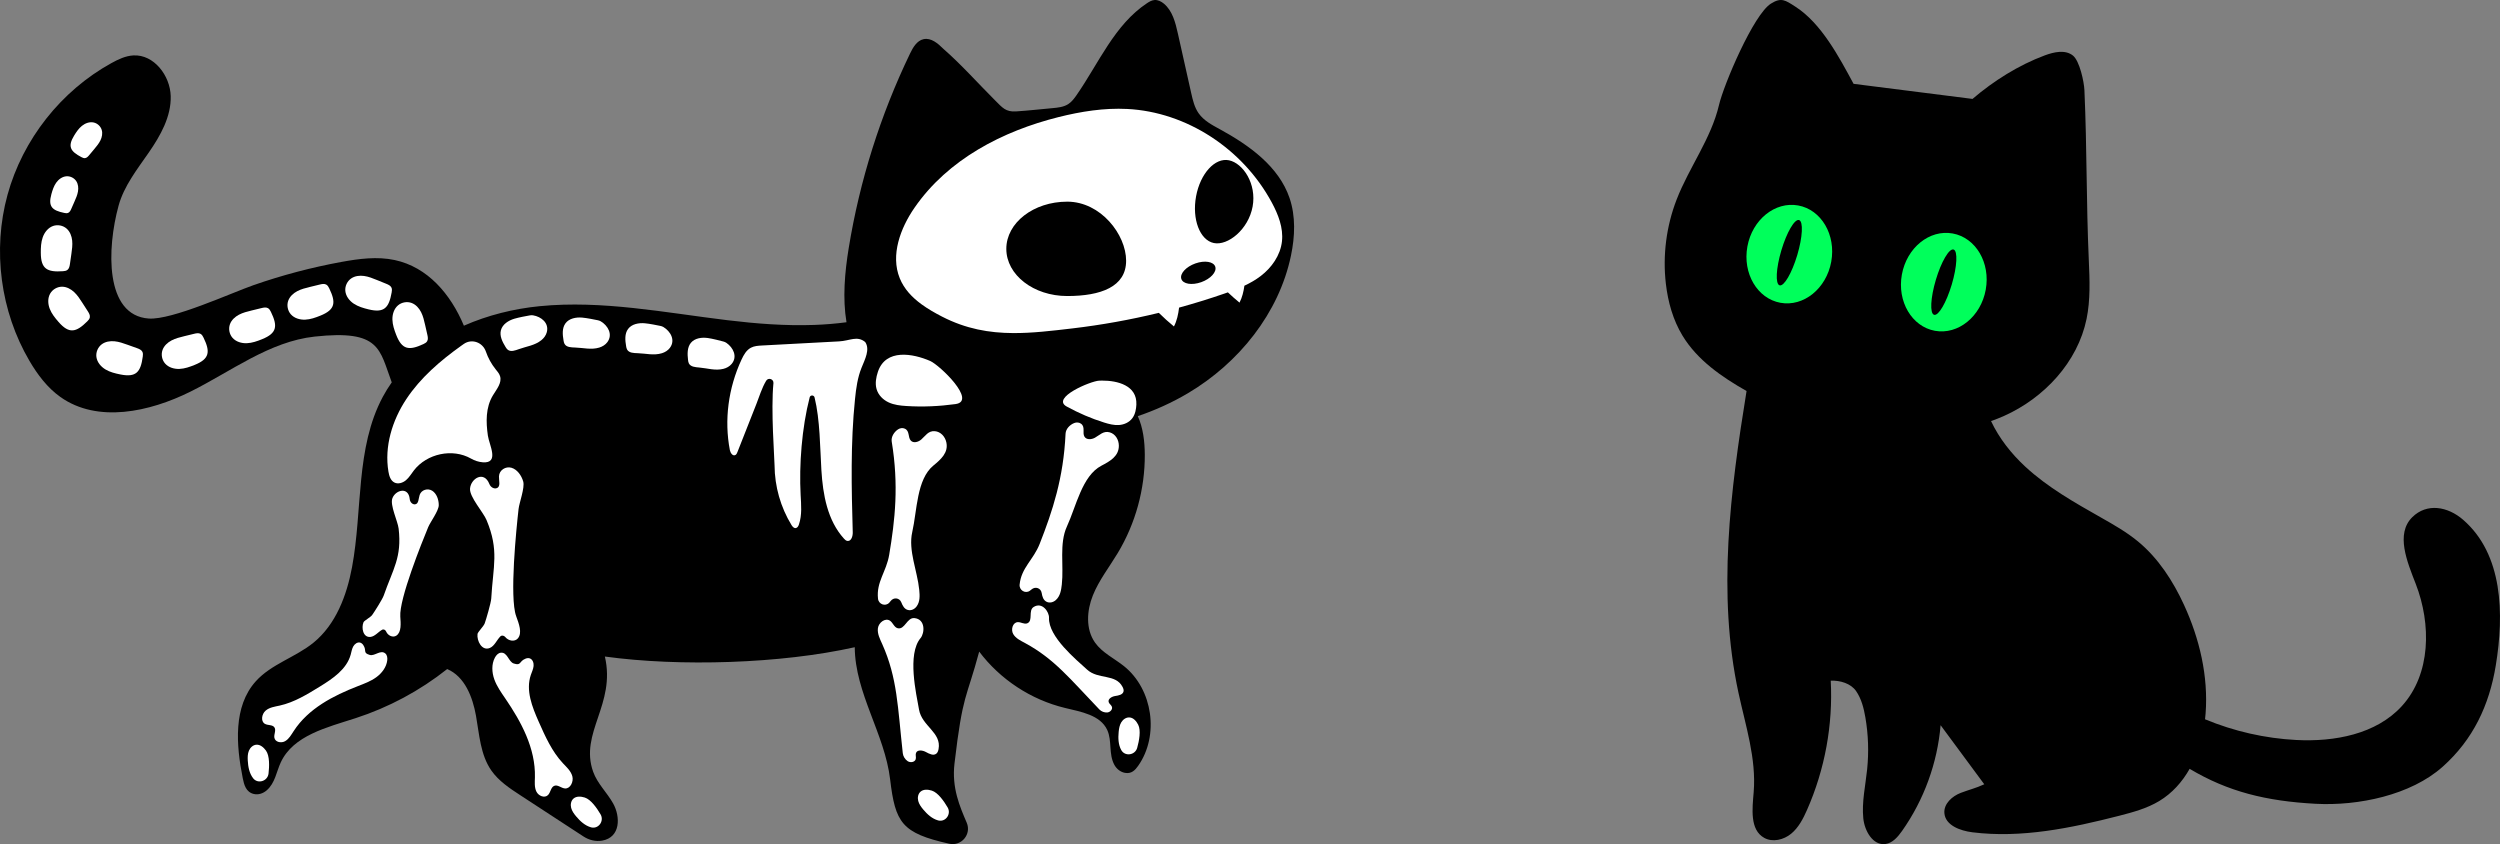 <svg width="850" height="287" viewBox="0 0 850 287" fill="none" xmlns="http://www.w3.org/2000/svg">
<rect x="0" y="0" width="850" height="287" fill="#808080" stroke="none"/>
<g clip-path="url(#clip0_66_233)">
<path d="M414.788 43.966C412.116 42.505 409.3 41.023 407.543 38.532C406.111 36.501 405.54 34.007 404.996 31.585C403.488 24.849 401.982 18.11 400.473 11.374C399.642 7.663 398.647 3.674 395.721 1.241C394.82 0.491 393.69 -0.089 392.52 0.009C391.585 0.085 390.746 0.582 389.964 1.101C378.953 8.404 373.587 21.449 366.062 32.299C365.259 33.458 364.397 34.623 363.215 35.388C361.639 36.407 359.688 36.602 357.819 36.77C353.686 37.139 349.548 37.623 345.41 37.883C341.949 38.099 340.792 36.584 338.391 34.193C332.549 28.368 326.944 22.02 320.732 16.592C318.887 14.753 316.557 12.759 314.01 13.317C311.741 13.814 310.418 16.122 309.41 18.214C299.341 39.108 292.295 61.454 288.563 84.34C287.219 92.586 286.437 101.405 287.808 109.562C284.174 110.046 280.512 110.345 276.85 110.476C266.994 110.827 257.126 110.053 247.35 108.872C226.111 106.308 204.793 102.005 183.503 104.1C174.731 104.963 165.847 107.15 157.726 110.736C153.196 99.938 145.372 90.808 134.209 88.417C128.262 87.142 122.078 87.96 116.095 89.055C105.949 90.912 95.946 93.552 86.21 96.946C78.715 99.56 58.481 108.863 50.562 108.302C35.553 107.241 36.341 84.422 40.315 69.935C42.16 63.211 46.637 57.582 50.601 51.84C54.566 46.101 58.227 39.639 58.041 32.668C57.855 25.697 52.327 18.464 45.354 18.842C42.703 18.985 40.226 20.163 37.902 21.443C20.784 30.869 7.739 47.397 2.562 66.215C-2.614 85.032 0.14 105.893 10.03 122.726C12.775 127.398 16.114 131.837 20.536 134.978C33.171 143.947 50.84 140.065 64.721 133.173C78.602 126.281 91.576 116.115 106.984 114.441C129.377 112.01 128.974 118.749 133.195 130.002C132.095 131.563 131.081 133.191 130.165 134.899C120.838 152.314 123.321 173.416 119.695 192.831C117.897 202.468 114.21 212.29 106.605 218.492C100.479 223.487 92.26 225.762 86.97 231.635C79.264 240.195 80.269 253.292 82.535 264.578C82.984 266.813 83.623 269.301 86.258 269.945C87.819 270.326 89.456 269.777 90.669 268.725C93.552 266.221 93.955 262.449 95.461 259.208C99.74 250.008 111.205 247.321 120.868 244.189C132.147 240.536 142.76 234.846 152.042 227.479C158.022 230.019 160.697 236.975 161.837 243.363C162.976 249.752 163.33 256.61 167.035 261.943C169.536 265.544 173.305 268.033 176.979 270.429L198.37 284.393C200.24 285.612 202.5 286.207 204.702 285.823C211.045 284.713 210.981 277.69 208.477 273.192C206.403 269.469 203.104 266.423 201.675 262.407C196.956 249.154 209.454 239.527 205.655 223.222C231.129 226.726 265.522 225.67 290.615 220.053C290.728 235.721 300.795 249.459 302.648 265.017C304.399 279.718 306.558 283.258 322.739 286.869C326.889 287.796 330.359 283.643 328.691 279.733C326.367 274.278 323.551 267.944 324.525 259.619C327.366 235.404 328.529 237.984 332.927 221.548C340.05 231.016 350.535 237.905 362.061 240.692C367.522 242.012 374.091 243.086 376.452 248.175C378.166 251.871 376.858 256.381 378.899 260.08C379.656 261.449 380.96 262.498 382.502 262.775C384.741 263.181 385.981 261.794 386.977 260.379C394.224 250.093 391.976 234.328 382.139 226.475C378.822 223.829 374.757 221.947 372.308 218.48C369.082 213.912 369.495 207.609 371.581 202.422C373.667 197.235 377.188 192.777 380.065 187.983C386.079 177.963 389.286 166.286 389.231 154.604C389.209 150.134 388.672 145.538 386.858 141.489C392.783 139.473 398.503 136.893 403.903 133.692C421.171 123.455 434.848 106.509 438.937 86.877C440.284 80.415 440.574 73.57 438.445 67.321C434.786 56.581 424.747 49.406 414.782 43.957L414.788 43.966Z" fill="black"/>
<path d="M17.461 66.05C17.839 64.675 18.279 63.29 19.101 62.122C19.922 60.958 21.19 60.028 22.613 59.933C23.908 59.848 25.227 60.506 25.936 61.595C26.599 62.61 26.715 63.903 26.513 65.099C26.311 66.294 25.82 67.416 25.328 68.526C24.962 69.356 24.598 70.182 24.235 71.011C23.993 71.56 23.703 72.158 23.151 72.387C22.75 72.554 22.295 72.487 21.871 72.399C17.723 71.548 16.312 70.234 17.464 66.047L17.461 66.05Z" fill="white"/>
<path d="M13.875 85.993C13.866 84.197 13.93 82.367 14.532 80.675C15.133 78.982 16.355 77.424 18.05 76.829C19.596 76.287 21.419 76.64 22.65 77.723C23.798 78.732 24.378 80.263 24.54 81.782C24.702 83.3 24.485 84.831 24.268 86.344C24.107 87.472 23.945 88.6 23.783 89.728C23.676 90.475 23.526 91.299 22.934 91.765C22.503 92.104 21.929 92.177 21.385 92.214C16.062 92.583 13.902 91.467 13.878 85.996L13.875 85.993Z" fill="white"/>
<path d="M30.542 107.921C30.438 108.458 30.05 108.888 29.662 109.272C25.878 113.029 23.511 113.593 19.91 109.47C18.728 108.116 17.577 106.692 16.92 105.018C16.266 103.344 16.169 101.368 17.064 99.81C17.876 98.392 19.489 97.468 21.126 97.48C22.656 97.495 24.097 98.273 25.215 99.316C26.333 100.359 27.17 101.658 27.997 102.945C28.614 103.905 29.231 104.863 29.848 105.823C30.258 106.458 30.682 107.177 30.538 107.918L30.542 107.921Z" fill="white"/>
<path d="M30.334 52.742C29.949 53.203 29.503 53.697 28.908 53.764C28.477 53.813 28.058 53.624 27.674 53.422C23.923 51.456 22.934 49.803 25.203 46.098C25.948 44.881 26.754 43.673 27.869 42.78C28.981 41.886 30.456 41.344 31.852 41.649C33.119 41.926 34.206 42.923 34.582 44.164C34.937 45.323 34.689 46.598 34.164 47.693C33.639 48.784 32.853 49.73 32.075 50.66C31.494 51.355 30.914 52.05 30.334 52.742Z" fill="white"/>
<path d="M48.543 121.22C47.837 126.501 46.307 128.389 40.935 127.315C39.173 126.962 37.389 126.535 35.847 125.605C34.307 124.678 33.025 123.168 32.78 121.39C32.557 119.771 33.272 118.057 34.579 117.072C35.801 116.151 37.416 115.889 38.941 116.036C40.462 116.182 41.921 116.703 43.36 117.219C44.435 117.603 45.51 117.987 46.585 118.371C47.297 118.628 48.072 118.939 48.411 119.612C48.656 120.1 48.613 120.677 48.543 121.22Z" fill="white"/>
<path d="M66.208 124.059C64.54 124.732 62.815 125.358 61.019 125.431C59.223 125.504 57.32 124.952 56.135 123.601C55.057 122.372 54.706 120.549 55.253 119.009C55.763 117.569 56.969 116.459 58.322 115.746C59.675 115.032 61.178 114.663 62.665 114.3C63.774 114.029 64.885 113.761 65.994 113.489C66.727 113.309 67.549 113.142 68.202 113.52C68.676 113.791 68.96 114.297 69.198 114.788C71.522 119.585 71.287 122 66.211 124.059H66.208Z" fill="white"/>
<path d="M89.126 115.319C87.459 115.996 85.733 116.618 83.937 116.691C82.141 116.765 80.239 116.21 79.054 114.859C77.976 113.63 77.624 111.806 78.171 110.266C78.681 108.827 79.888 107.717 81.241 107.003C82.594 106.29 84.096 105.921 85.584 105.558C86.692 105.287 87.804 105.018 88.913 104.747C89.646 104.567 90.467 104.399 91.121 104.777C91.594 105.049 91.878 105.555 92.116 106.046C94.441 110.843 94.205 113.261 89.129 115.316L89.126 115.319Z" fill="white"/>
<path d="M108.948 107.311C107.28 107.985 105.555 108.61 103.759 108.683C101.96 108.757 100.057 108.205 98.875 106.854C97.797 105.625 97.446 103.801 97.993 102.261C98.503 100.822 99.709 99.712 101.062 98.999C102.415 98.285 103.918 97.916 105.405 97.553C106.514 97.282 107.625 97.013 108.734 96.742C109.467 96.562 110.289 96.394 110.942 96.772C111.416 97.044 111.7 97.55 111.938 98.041C114.262 102.838 114.027 105.253 108.951 107.311H108.948Z" fill="white"/>
<path d="M170.312 112.276C170.843 110.254 172.865 108.973 174.869 108.369C176.405 107.909 178.995 107.433 180.125 107.235C180.488 107.171 180.861 107.147 181.224 107.207C184.01 107.662 186.759 109.812 185.91 112.962C185.619 114.035 184.932 114.962 184.068 115.66C181.838 117.463 178.998 117.771 176.402 118.713C175.168 119.161 173.69 119.725 172.648 118.923C172.322 118.67 172.096 118.313 171.879 117.963C170.819 116.237 169.799 114.23 170.312 112.273V112.276Z" fill="white"/>
<path d="M135.336 103.811C136.585 102.752 138.414 102.435 139.947 103.005C141.38 103.539 142.473 104.762 143.167 106.122C143.86 107.482 144.205 108.988 144.541 110.48C144.794 111.593 145.045 112.703 145.298 113.816C145.466 114.55 145.619 115.374 145.231 116.02C144.95 116.487 144.44 116.764 143.945 116.993C139.105 119.237 136.689 118.963 134.71 113.861C134.059 112.187 133.464 110.455 133.421 108.659C133.378 106.863 133.961 104.972 135.333 103.811H135.336Z" fill="white"/>
<path d="M133.167 99.416C132.236 104.664 130.629 106.485 125.306 105.183C123.559 104.756 121.797 104.25 120.294 103.259C118.794 102.268 117.579 100.703 117.411 98.916C117.258 97.288 118.043 95.608 119.393 94.678C120.651 93.808 122.279 93.616 123.794 93.83C125.309 94.04 126.744 94.623 128.158 95.199C129.215 95.629 130.272 96.059 131.332 96.489C132.031 96.772 132.795 97.117 133.106 97.806C133.329 98.303 133.262 98.88 133.167 99.416Z" fill="white"/>
<path d="M91.298 263.023C91.002 265.593 87.691 266.654 86.081 264.627C86.069 264.611 86.057 264.596 86.048 264.581C84.759 262.907 84.362 260.72 84.243 258.613C84.179 257.476 84.191 256.296 84.628 255.244C85.064 254.192 86.017 253.283 87.156 253.2C88.491 253.106 89.646 254.115 90.427 255.198C91.716 256.985 91.588 260.568 91.301 263.02L91.298 263.023Z" fill="white"/>
<path d="M131.662 224.512C131.393 226.857 129.811 228.906 127.92 230.275C126.03 231.644 123.828 232.446 121.678 233.285C113.352 236.523 104.852 240.875 99.868 248.541C99.028 249.831 98.237 251.267 96.918 252.011C95.598 252.755 93.573 252.337 93.289 250.843C93.069 249.691 93.937 248.355 93.338 247.367C92.7 246.312 91.066 246.708 90.024 246.08C88.583 245.214 88.989 242.741 90.314 241.613C91.64 240.484 93.433 240.265 95.097 239.896C100.014 238.807 104.47 236.075 108.823 233.392C113.15 230.72 117.848 227.57 119.231 222.591C119.494 221.651 119.628 220.657 120.099 219.803C120.569 218.947 121.513 218.248 122.42 218.477C122.875 218.593 123.254 218.925 123.516 219.322C124.79 221.243 123.266 221.956 125.709 222.676C127.41 223.179 129.402 220.773 131.029 222.191C131.646 222.728 131.762 223.673 131.665 224.515L131.662 224.512Z" fill="white"/>
<path d="M145.601 179.192C143.38 184.556 135.696 203.672 136.099 209.618C136.258 211.976 136.542 214.927 134.762 216.114C133.567 216.91 131.875 216.098 131.286 214.717C131.039 214.135 130.428 213.839 129.921 214.119C128.589 214.857 127.484 216.373 125.984 216.55C123.409 216.855 122.802 213.418 123.602 211.549C123.834 211.009 125.981 209.872 126.528 209.112C127.258 208.097 130.022 203.742 130.443 202.538C133.625 193.414 136.677 189.532 135.537 179.737C135.241 177.2 132.532 171.754 133.409 169.415C134.468 166.588 138.897 165.344 139.309 169.696C139.407 170.723 140.216 171.562 141.12 171.471C142.388 171.342 142.275 169.51 142.678 168.29C143.267 166.503 145.463 165.908 146.945 166.848C148.429 167.787 149.18 169.824 149.18 171.742C149.18 173.66 146.318 177.469 145.604 179.195L145.601 179.192Z" fill="white"/>
<path d="M140.729 159.938C139.856 161.069 139.126 162.335 138.036 163.262C136.945 164.186 135.339 164.707 134.071 164.045C132.792 163.381 132.315 161.81 132.074 160.389C130.626 151.823 133.36 142.919 138.158 135.674C142.956 128.428 149.687 122.659 156.758 117.597C157.075 117.368 157.396 117.143 157.723 116.92C160.45 115.054 164.115 116.395 165.193 119.518C165.941 121.686 167.056 123.729 168.489 125.522C169.075 126.257 169.729 126.98 170.013 127.876C170.74 130.179 168.831 132.362 167.585 134.433C165.092 138.574 165.215 143.492 165.877 148.109C166.338 151.32 169.89 157.611 164.158 157.184C162.747 157.077 161.375 156.62 160.145 155.919C153.826 152.32 145.13 154.251 140.729 159.932V159.938Z" fill="white"/>
<path d="M166.558 220.301C163.825 221.447 162.069 217.858 162.356 215.55C162.438 214.882 164.442 212.955 164.802 211.945C165.285 210.6 166.946 204.938 167.026 203.48C167.64 192.444 169.768 187.212 165.416 176.801C164.289 174.105 159.589 168.967 159.812 166.122C160.084 162.679 164.558 159.913 166.39 164.57C166.824 165.671 167.979 166.335 168.944 165.951C170.297 165.411 169.591 163.432 169.649 161.963C169.735 159.81 171.958 158.465 173.885 159.032C175.816 159.596 177.288 161.597 177.892 163.707C178.497 165.817 176.555 170.906 176.316 173.032C175.571 179.631 173.168 203.075 175.492 209.487C176.411 212.031 177.66 215.184 176.075 217.05C175.012 218.3 172.896 217.943 171.808 216.611C171.35 216.05 170.587 215.916 170.12 216.385C168.889 217.614 168.15 219.633 166.558 220.301Z" fill="white"/>
<path d="M192.128 268.079C190.818 267.999 189.608 266.654 188.396 267.203C187.259 267.716 187.217 269.429 186.319 270.32C185.152 271.476 183.097 270.616 182.379 269.152C181.658 267.688 181.829 265.935 181.872 264.276C182.116 254.439 177.214 245.403 171.787 237.466C170.385 235.413 168.919 233.361 168.07 230.995C167.224 228.629 167.068 225.847 168.26 223.603C168.687 222.795 169.368 222.03 170.245 221.926C172.554 221.658 172.859 225.003 174.679 225.591C177.294 226.439 176.371 224.878 178.677 223.945C179.154 223.753 179.694 223.685 180.168 223.862C181.111 224.213 181.524 225.405 181.42 226.451C181.316 227.497 180.833 228.461 180.491 229.455C178.683 234.718 180.94 240.372 183.158 245.376C185.387 250.407 187.684 255.539 191.392 259.501C192.647 260.839 194.107 262.126 194.596 263.934C195.084 265.743 193.936 268.185 192.128 268.075V268.079Z" fill="white"/>
<path d="M204.201 276.897C205.505 279.132 203.492 281.962 200.988 281.304C200.97 281.301 200.951 281.295 200.933 281.288C198.899 280.721 197.265 279.209 195.906 277.593C195.17 276.72 194.473 275.769 194.189 274.665C193.908 273.561 194.125 272.262 194.986 271.515C195.994 270.64 197.528 270.759 198.804 271.158C200.912 271.817 202.955 274.763 204.201 276.897Z" fill="white"/>
<path d="M206.495 116.344C205.826 117.231 204.842 117.838 203.779 118.167C201.04 119.012 198.285 118.246 195.527 118.158C194.214 118.115 192.632 118.091 191.963 116.963C191.752 116.609 191.676 116.191 191.606 115.785C191.263 113.791 191.062 111.55 192.268 109.921C193.511 108.241 195.866 107.802 197.952 107.985C199.549 108.128 202.13 108.647 203.251 108.882C203.614 108.958 203.966 109.074 204.283 109.263C206.702 110.717 208.455 113.733 206.491 116.34L206.495 116.344Z" fill="white"/>
<path d="M227.77 118.271C227.101 119.158 226.118 119.765 225.055 120.094C222.315 120.939 219.56 120.174 216.802 120.085C215.489 120.045 213.907 120.018 213.238 118.89C213.027 118.533 212.951 118.118 212.881 117.713C212.539 115.718 212.337 113.477 213.544 111.849C214.787 110.169 217.141 109.729 219.227 109.912C220.825 110.056 223.405 110.574 224.526 110.809C224.887 110.885 225.241 111.001 225.559 111.19C227.977 112.645 229.731 115.66 227.767 118.268L227.77 118.271Z" fill="white"/>
<path d="M237.714 124.955C236.407 124.842 234.825 124.732 234.22 123.568C234.031 123.202 233.976 122.781 233.93 122.372C233.698 120.363 233.618 118.112 234.91 116.554C236.245 114.944 238.618 114.633 240.689 114.929C242.274 115.157 244.824 115.816 245.933 116.112C246.29 116.206 246.635 116.344 246.941 116.551C249.274 118.137 250.862 121.241 248.761 123.738C248.046 124.589 247.029 125.141 245.951 125.409C243.169 126.105 240.463 125.19 237.711 124.952L237.714 124.955Z" fill="white"/>
<path d="M292.933 125.013C291.562 128.407 291.076 132.024 290.71 135.601C289.155 150.741 289.506 165.902 289.934 181.012C289.971 182.284 289.43 184.095 288.117 183.918C287.634 183.854 287.271 183.497 286.959 183.15C281.331 176.944 279.782 168.199 279.272 159.825C278.823 152.433 278.829 142.712 276.951 135.125C276.737 134.262 275.512 134.24 275.289 135.1C272.608 145.493 271.673 158.105 272.214 168.266C272.391 171.623 272.739 175.072 271.634 178.326C271.463 178.832 271.172 179.405 270.632 179.53C269.972 179.683 269.453 179.076 269.12 178.533C265.406 172.465 263.397 165.402 263.348 158.224C263.329 155.702 262.062 139.467 262.969 130.292C263.109 128.877 261.228 128.242 260.492 129.462C259.038 131.874 258.076 135.052 257.203 137.272C255.04 142.764 252.878 148.256 250.713 153.744C250.569 154.107 250.401 154.498 250.05 154.696C249.134 155.211 248.336 153.985 248.15 153.019C246.195 142.843 247.607 131.947 252.136 122.223C252.863 120.665 253.764 119.033 255.337 118.213C256.47 117.621 257.786 117.539 259.05 117.472C267.788 117.005 276.526 116.539 285.267 116.072C288.99 115.874 291.391 114.041 294.149 116.276C294.158 116.286 294.167 116.295 294.176 116.304C295.868 118.783 294.1 122.131 292.936 125.01L292.933 125.013Z" fill="white"/>
<path d="M311.438 256.018C311.188 256.68 311.545 257.445 311.344 258.122C311.035 259.162 309.53 259.4 308.619 258.802C307.709 258.205 307.065 257.162 306.946 256.082C305.205 240.314 305.122 230.556 299.979 219.038C299.197 217.288 298.232 215.47 298.492 213.574C298.748 211.677 300.984 209.972 302.581 211.034C303.614 211.72 303.992 213.272 305.19 213.589C307.624 214.235 308.351 209.911 310.889 210.152C314.737 210.518 314.395 215.272 312.999 216.94C308.369 222.475 311.539 235.926 312.465 241.253C313.451 246.922 320.167 249.02 319.113 254.677C319.003 255.259 318.817 255.866 318.356 256.241C317.363 257.049 315.922 256.296 314.798 255.68C313.674 255.064 311.893 254.817 311.441 256.015L311.438 256.018Z" fill="white"/>
<path d="M303.189 150.155C302.926 148.56 303.959 146.898 305.333 145.984C306.017 145.529 306.897 145.407 307.639 145.746C309.362 146.526 308.638 148.685 309.679 149.805C310.586 150.777 312.211 150.305 313.219 149.442C314.612 148.249 315.58 146.42 317.819 146.6C319.795 146.758 321.325 148.393 321.758 150.396C322.513 153.885 319.929 156.175 317.357 158.285C311.637 162.975 311.823 173.617 310.162 180.914C308.742 187.15 311.918 194.137 312.541 200.549C312.73 202.498 312.849 204.587 311.625 206.212C310.922 207.148 309.762 207.691 308.656 207.383C307.462 207.051 306.903 205.965 306.442 204.794C305.819 203.206 303.818 203.004 302.813 204.364C302.667 204.563 302.508 204.752 302.34 204.928C301.039 206.304 298.733 205.474 298.522 203.562C297.89 197.848 301.36 194.411 302.328 188.623C304.316 176.764 305.626 165.012 303.189 150.158V150.155Z" fill="white"/>
<path d="M318.991 278.95C318.973 278.944 318.955 278.941 318.936 278.934C316.902 278.367 315.268 276.855 313.909 275.239C313.173 274.366 312.477 273.415 312.193 272.311C311.912 271.207 312.126 269.908 312.99 269.161C313.998 268.286 315.531 268.405 316.808 268.804C318.915 269.463 320.958 272.409 322.204 274.543C323.508 276.779 321.496 279.608 318.991 278.95Z" fill="white"/>
<path d="M324.886 137.387C319.327 138.15 313.717 138.403 308.146 138.043C306.106 137.912 304.035 137.689 302.16 136.826C300.288 135.966 298.614 134.372 298.021 132.24C297.496 130.359 297.86 128.291 298.486 126.419C301.149 118.448 310.437 120.195 316.27 122.735C319.489 124.138 332.249 136.375 324.883 137.384L324.886 137.387Z" fill="white"/>
<path d="M384.06 243.927C385.392 244.037 386.378 245.214 386.983 246.403C387.985 248.367 387.304 251.886 386.644 254.268C385.957 256.762 382.521 257.302 381.244 255.051C381.235 255.036 381.226 255.018 381.217 255.003C380.2 253.152 380.145 250.929 380.349 248.831C380.459 247.696 380.652 246.534 381.247 245.562C381.843 244.586 382.921 243.836 384.06 243.93V243.927Z" fill="white"/>
<path d="M381.681 233.578C381.922 234.05 382.121 234.587 381.998 235.102C381.733 236.218 380.294 236.472 379.158 236.645C378.022 236.819 376.62 237.618 376.953 238.716C377.136 239.323 377.808 239.673 378.037 240.268C378.388 241.177 377.445 242.168 376.47 242.241C375.496 242.314 374.464 241.921 373.789 241.22C363.915 230.943 358.512 224.039 348.543 218.648C347.028 217.828 345.346 217.059 344.49 215.571C343.635 214.08 344.295 211.646 346.011 211.531C347.123 211.454 348.241 212.354 349.27 211.927C351.359 211.058 349.505 207.582 351.445 206.371C354.386 204.529 356.744 208.103 356.664 210.052C356.399 216.519 366.022 224.365 369.596 227.653C373.401 231.15 379.332 228.979 381.681 233.581V233.578Z" fill="white"/>
<path d="M374.479 158.343C367.91 161.752 365.891 172.202 362.754 179C360.073 184.809 361.734 192.301 361.02 198.699C360.803 200.644 360.485 202.712 358.949 204.05C358.066 204.822 356.82 205.115 355.8 204.584C354.7 204.014 354.377 202.837 354.169 201.593C353.888 199.909 351.973 199.299 350.706 200.422C350.522 200.586 350.327 200.739 350.125 200.876C348.568 201.952 346.485 200.666 346.671 198.751C347.236 193.03 351.341 190.38 353.488 184.918C357.886 173.727 361.603 162.496 362.29 147.463C362.363 145.85 363.716 144.435 365.253 143.825C366.016 143.523 366.902 143.584 367.558 144.069C369.082 145.188 367.925 147.152 368.716 148.46C369.403 149.6 371.092 149.472 372.253 148.838C373.862 147.96 375.188 146.368 377.341 147.005C379.241 147.566 380.398 149.484 380.41 151.534C380.429 155.101 377.426 156.809 374.47 158.343H374.479Z" fill="white"/>
<path d="M386.369 137.537C386.335 138.315 386.238 139.11 386.045 139.87C385.835 140.705 385.505 141.498 385.001 142.178C383.91 143.651 382.142 144.392 380.438 144.505C378.734 144.618 377.063 144.179 375.444 143.675C371.028 142.306 366.758 140.452 362.681 138.22C357.278 135.262 370.784 129.563 373.691 129.429C374.021 129.413 374.363 129.404 374.708 129.404C379.894 129.383 386.647 131.017 386.363 137.537H386.369Z" fill="white"/>
<path d="M435.868 82.056C435.339 86.841 432.34 91.025 428.635 93.854C426.913 95.172 425.041 96.23 423.095 97.142C422.814 99.154 422.353 101.118 421.437 102.893C420.078 101.783 418.761 100.615 417.479 99.404C417.054 99.557 416.627 99.706 416.199 99.853C411.144 101.6 406.035 103.176 400.885 104.588C400.614 106.83 400.159 109.034 399.142 110.998C397.361 109.543 395.648 107.994 394.001 106.369C384.323 108.723 374.516 110.489 364.645 111.654C357.584 112.486 350.935 113.285 344.432 113.245C336.33 113.197 328.453 111.849 320.283 107.641C317.886 106.406 315.455 105.03 313.243 103.405C310.095 101.091 307.395 98.27 305.907 94.589C302.725 86.725 306.136 77.583 310.907 70.664C322.32 54.112 340.981 44.555 359.893 39.813C367.54 37.895 375.402 36.654 383.254 37.047C403.329 38.053 422.555 50.507 432.438 68.907C434.597 72.929 436.375 77.458 435.868 82.047V82.056Z" fill="white"/>
<path d="M362.846 68.566C351.414 68.566 342.148 75.75 342.148 84.608C342.148 93.467 351.414 100.651 362.846 100.651C374.278 100.651 382.881 97.513 382.881 88.652C382.881 79.79 374.278 68.562 362.846 68.562V68.566Z" fill="black"/>
<path d="M417.87 54.499C413.108 53.502 408.093 58.994 406.664 66.76C405.238 74.53 407.937 81.635 412.699 82.632C417.46 83.63 424.46 78.016 425.887 70.249C427.313 62.479 422.628 55.496 417.867 54.499H417.87Z" fill="black"/>
<path d="M406.432 89.569C403.242 90.699 401.098 93.046 401.644 94.805C402.19 96.564 405.219 97.075 408.412 95.942C411.601 94.811 413.745 92.465 413.199 90.706C412.653 88.947 409.621 88.435 406.432 89.569Z" fill="black"/>
</g>
<g clip-path="url(#clip1_66_233)">
<path d="M837.495 176.748C832.222 172.167 825.133 170.938 820.168 175.848C814.43 181.525 818.434 191.009 821.353 198.523C826.671 212.216 826.539 229.212 816.628 240.07C807.876 249.66 793.702 252.272 780.719 251.596C770.079 251.043 759.546 248.635 749.713 244.554C749.789 243.88 749.856 243.21 749.907 242.539C750.853 229.905 747.859 217.169 742.561 205.655C738.816 197.517 733.82 189.785 726.9 184.081C723.035 180.893 718.652 178.402 714.291 175.932C705.31 170.843 696.228 165.708 688.649 158.708C683.871 154.294 679.704 149.023 676.954 143.168C678.441 142.643 679.911 142.073 681.356 141.427C695.057 135.299 706.405 123.114 709.43 108.445C710.771 101.936 710.488 95.215 710.197 88.578C709.295 68.01 709.606 51.243 708.704 30.675C708.578 27.787 707.066 20.736 704.817 18.909C702.215 16.797 698.367 17.663 695.222 18.831C686.386 22.113 677.811 27.502 670.658 33.631C657.885 31.983 642.991 30.153 630.215 28.502C625.241 19.303 619.264 7.956 610.465 2.288C606.967 0.036 605.642 -0.969 602.125 1.224C596.165 4.936 586.066 28.826 584.473 35.65C581.795 47.126 574.315 56.861 570.055 67.848C566.546 76.912 565.274 86.835 566.395 96.489C567.112 102.674 568.828 108.814 572.06 114.138C577.087 122.424 585.349 128.133 593.829 132.947C588.301 167.043 583.828 201.839 591.065 235.478C593.476 246.693 597.196 257.915 596.249 269.348C595.781 274.98 594.888 282.14 599.845 284.88C602.713 286.464 606.463 285.542 608.992 283.464C611.521 281.383 613.067 278.366 614.389 275.374C620.46 261.616 623.247 246.428 622.451 231.419C625.641 231.315 629.268 232.346 631.074 234.969C632.881 237.592 633.685 240.768 634.225 243.903C635.231 249.741 635.432 255.713 634.824 261.608C634.253 267.147 632.968 272.686 633.519 278.229C633.945 282.508 636.788 287.537 641.059 286.961C643.501 286.631 645.274 284.539 646.693 282.531C654.143 271.977 658.719 259.426 659.803 246.562C664.752 253.258 669.7 259.957 674.649 266.653C671.767 267.993 669.664 268.435 666.692 269.563C663.721 270.692 660.853 273.279 661.088 276.441C661.397 280.609 666.454 282.461 670.611 282.98C687.305 285.062 704.164 281.553 720.461 277.377C725.183 276.167 729.961 274.868 734.136 272.354C738.547 269.697 741.961 265.859 744.476 261.401C757.533 269.184 770.48 272.379 787.292 273.287C801.81 274.072 819.664 270.362 830.502 260.691C840.808 251.498 846.334 239.869 848.566 226.256C851.456 208.649 850.983 188.469 837.492 176.751L837.495 176.748Z" fill="black"/>
<path d="M611.381 69.856C603.508 68.429 595.773 74.68 594.11 83.818C592.443 92.958 597.479 101.523 605.351 102.95C613.226 104.378 620.959 98.126 622.622 88.989C624.286 79.851 619.253 71.284 611.381 69.856Z" fill="#00FF5B"/>
<path d="M657.879 112.473C665.752 113.901 673.487 107.649 675.15 98.511C676.817 89.374 671.781 80.809 663.909 79.379C656.034 77.952 648.301 84.203 646.638 93.341C644.974 102.478 650.007 111.046 657.879 112.473Z" fill="#00FF5B"/>
<path d="M611.071 86.715C612.897 80.585 613.167 75.257 611.674 74.815C610.181 74.372 607.49 78.983 605.664 85.113C603.838 91.243 603.568 96.571 605.061 97.013C606.554 97.456 609.244 92.845 611.071 86.715Z" fill="black"/>
<path d="M663.599 96.735C665.425 90.605 665.695 85.277 664.202 84.835C662.709 84.392 660.018 89.003 658.192 95.132C656.366 101.262 656.096 106.59 657.589 107.033C659.082 107.476 661.773 102.865 663.599 96.735Z" fill="black"/>
</g>
<defs>
<clipPath id="clip0_66_233">
<rect width="440" height="287" fill="white"/>
</clipPath>
<clipPath id="clip1_66_233">
<rect width="284" height="287" fill="white" transform="translate(566)"/>
</clipPath>
</defs>
</svg>
